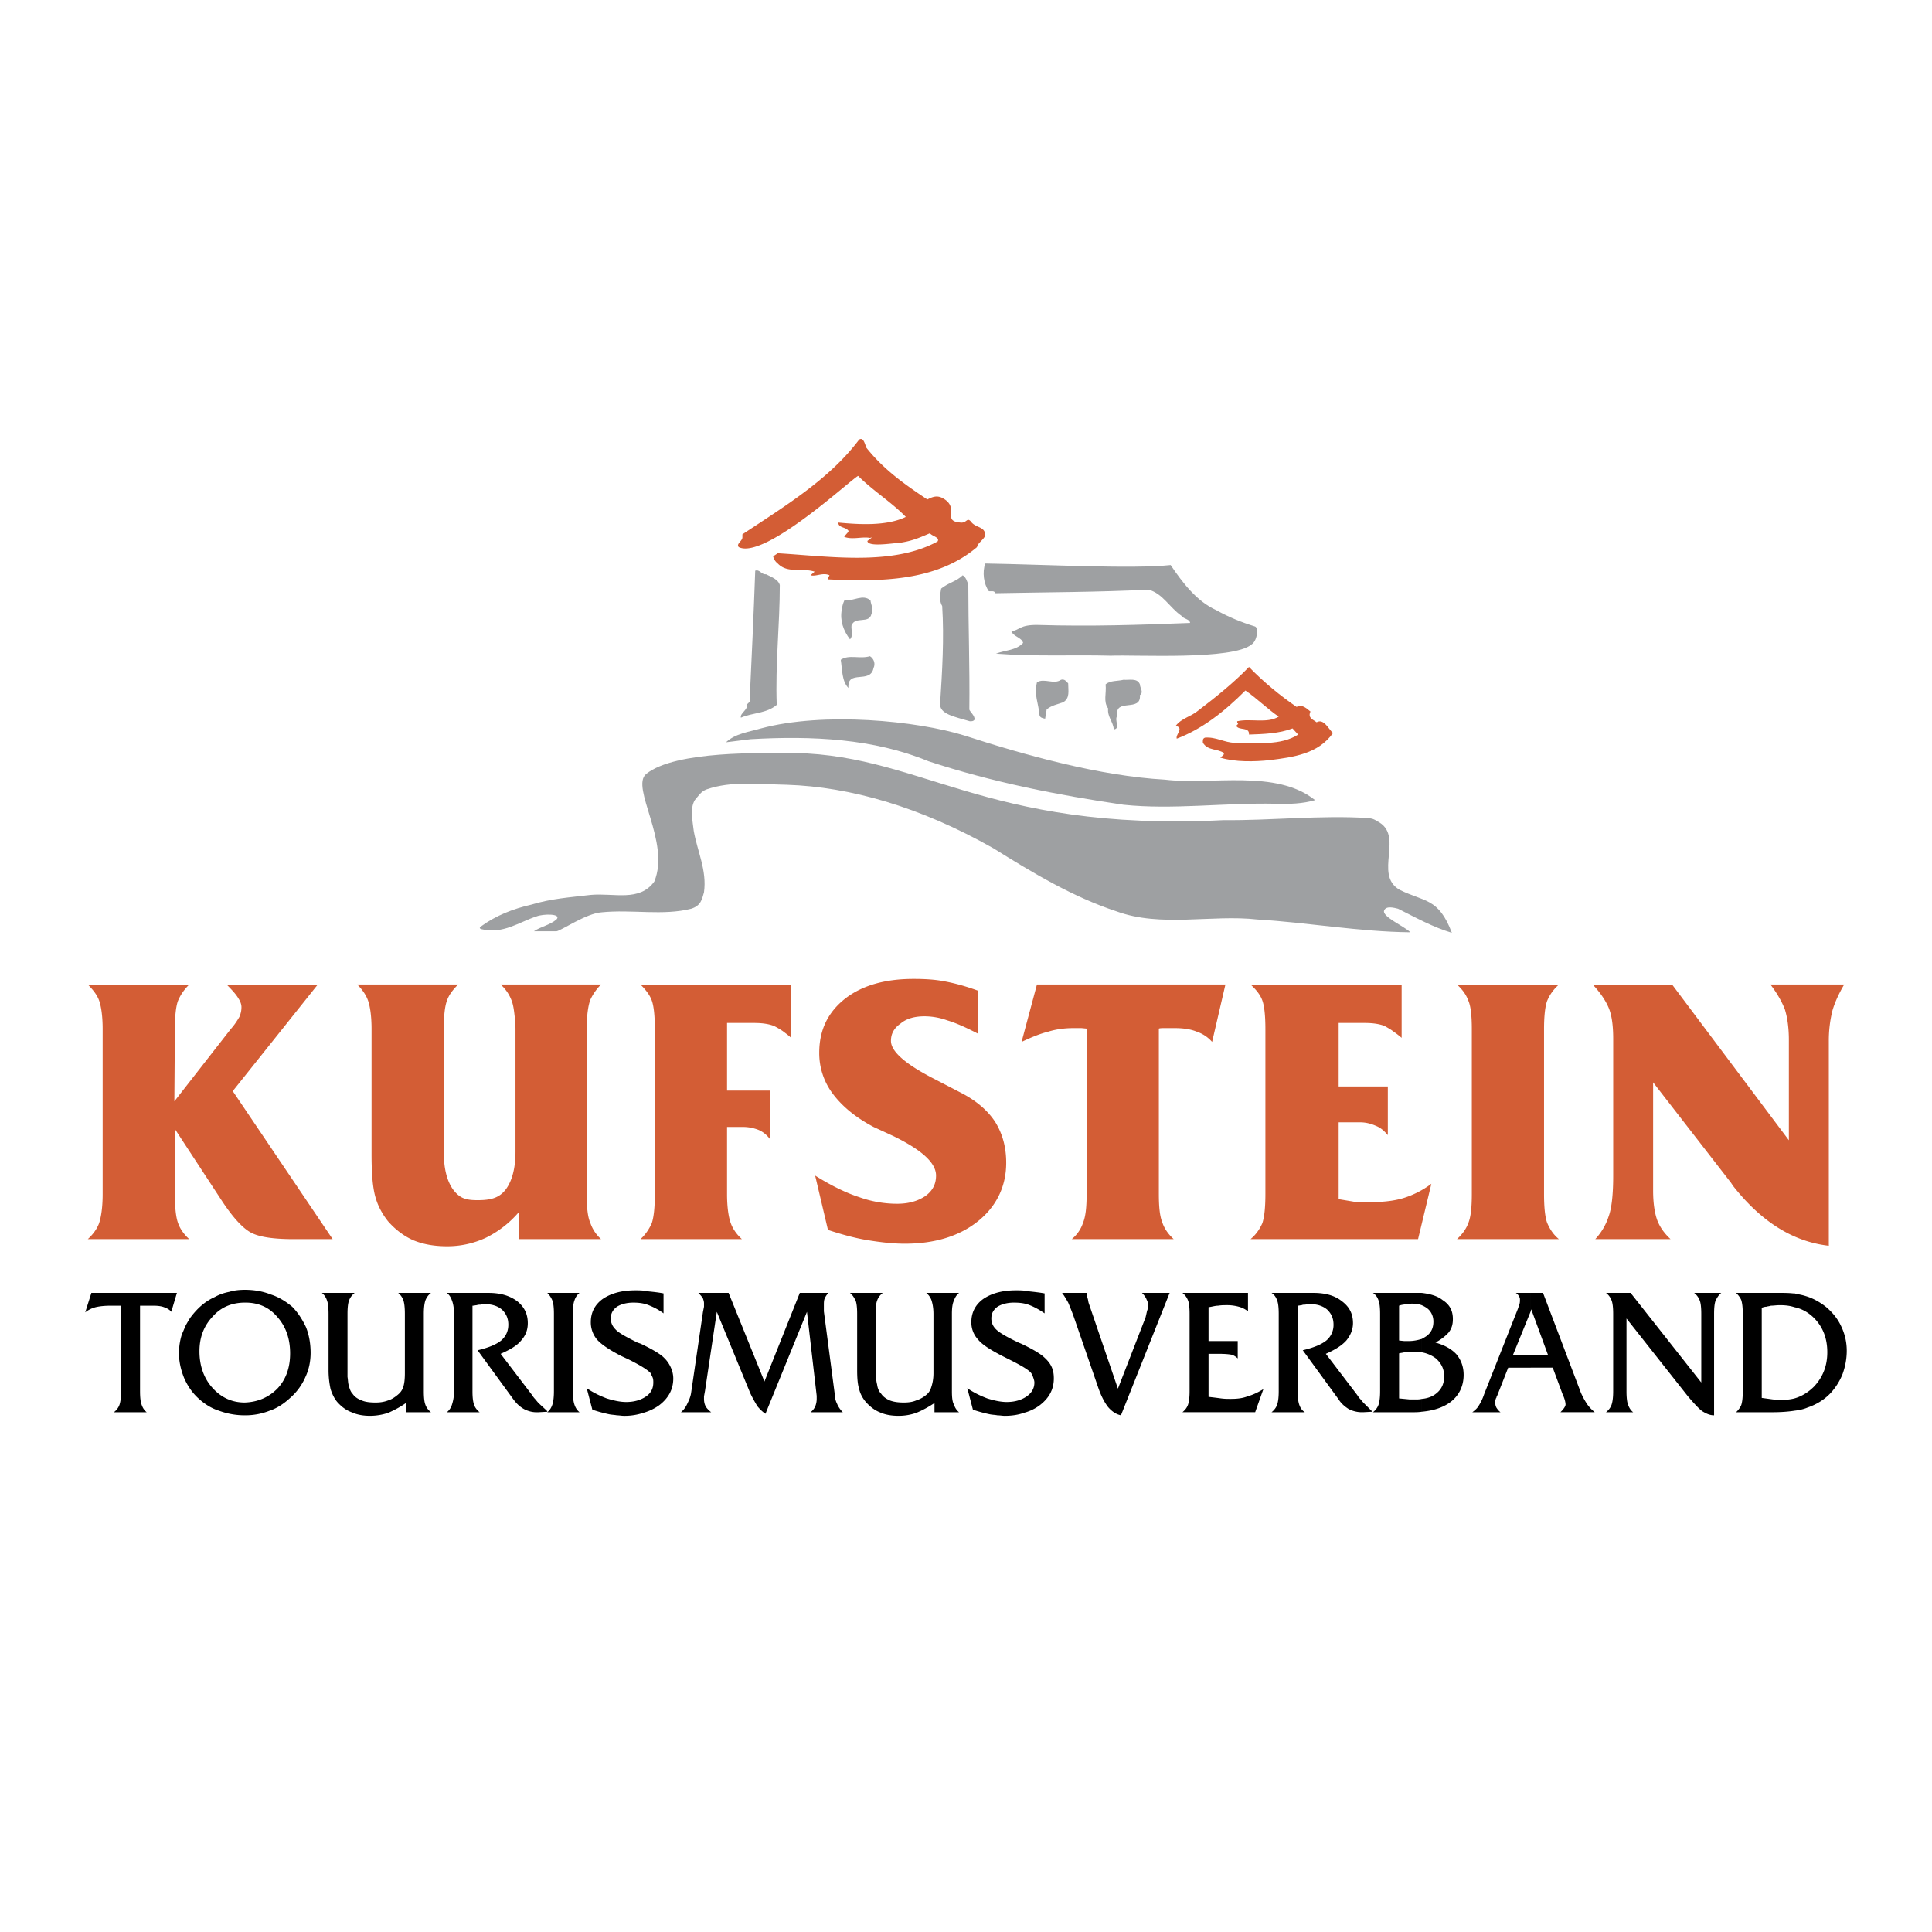 <svg xmlns="http://www.w3.org/2000/svg" width="2500" height="2500" viewBox="0 0 192.756 192.756"><g fill-rule="evenodd" clip-rule="evenodd"><path fill="#fff" d="M0 0h192.756v192.756H0V0z"/><path d="M159.16 123.627a5.978 5.978 0 0 0 1.328-2.248c.307-.818.461-2.199.461-4.09v-13.645c0-1.379-.154-2.402-.461-3.117s-.818-1.482-1.584-2.301h7.92l11.652 15.537v-10.016c0-1.227-.152-2.25-.408-3.068-.307-.766-.766-1.582-1.432-2.453h7.359c-.51.871-.92 1.738-1.174 2.607a12.47 12.47 0 0 0-.359 3.016v20.441c-3.576-.408-6.746-2.402-9.557-5.979l-.203-.307-7.77-10.018v10.783c0 1.277.154 2.248.41 2.965.256.664.664 1.277 1.328 1.891h-7.51v.002zM154.049 119.129c0 1.33.104 2.301.307 2.863.256.613.613 1.174 1.176 1.635h-10.17c.512-.461.92-1.021 1.125-1.584.256-.613.357-1.584.357-2.914v-16.455c0-1.328-.102-2.299-.357-2.861-.205-.562-.562-1.074-1.125-1.586h10.17c-.562.512-.92 1.023-1.176 1.637-.203.562-.307 1.533-.307 2.811v16.454zM124.766 123.627c.564-.461.922-1.021 1.176-1.584.205-.613.307-1.584.307-2.914v-16.455c0-1.328-.102-2.299-.307-2.861-.203-.562-.611-1.074-1.176-1.586h15.076v5.316a9.731 9.731 0 0 0-.867-.664c-.256-.205-.562-.357-.818-.512-.512-.205-1.176-.307-1.992-.307h-2.607v6.336h4.906v4.855c-.307-.357-.664-.715-1.176-.92-.461-.203-.971-.357-1.584-.357h-2.146v7.666l1.533.256 1.277.051c1.432 0 2.607-.102 3.629-.408a9.18 9.18 0 0 0 2.811-1.432l-1.328 5.52h-16.714zM115.619 119.129c0 1.33.102 2.25.357 2.863.205.613.613 1.174 1.125 1.635h-10.17a3.524 3.524 0 0 0 1.125-1.635c.254-.613.357-1.533.357-2.863v-16.506l-.512-.051h-.818c-.816 0-1.686.102-2.504.357-.818.203-1.686.562-2.656 1.021l1.533-5.725h18.805l-1.328 5.725a3.522 3.522 0 0 0-1.533-1.021c-.613-.256-1.379-.357-2.197-.357h-.92c-.307 0-.562 0-.664.051v16.506zM81.328 117.289c1.635 1.023 3.117 1.738 4.395 2.148a11.16 11.16 0 0 0 3.782.662c1.125 0 2.044-.254 2.811-.766.716-.512 1.074-1.176 1.074-2.045 0-1.277-1.432-2.555-4.242-3.934l-1.994-.92c-1.737-.92-3.066-1.994-4.037-3.271a6.724 6.724 0 0 1-1.38-4.139c0-2.197.817-3.986 2.555-5.367 1.686-1.328 3.985-1.992 6.848-1.992 1.073 0 2.146.051 3.168.256 1.073.203 2.146.51 3.27.92v4.291c-1.174-.611-2.197-1.072-3.065-1.328a6.773 6.773 0 0 0-2.249-.408c-.972 0-1.79.203-2.403.715-.664.461-.97 1.021-.97 1.738 0 1.072 1.482 2.35 4.395 3.832l2.76 1.432c1.43.766 2.555 1.736 3.27 2.861.717 1.176 1.074 2.504 1.074 4.037 0 2.352-.971 4.346-2.812 5.826-1.839 1.482-4.292 2.248-7.307 2.248-1.227 0-2.453-.152-3.73-.357-1.227-.203-2.555-.562-3.935-1.021l-1.278-5.418zM72.538 108.807h4.293v4.854c-.307-.408-.665-.715-1.124-.918a4.227 4.227 0 0 0-1.636-.307h-1.533v6.693c0 1.33.154 2.301.357 2.863.206.613.614 1.174 1.125 1.635H63.901c.512-.461.869-1.021 1.124-1.584.206-.613.308-1.584.308-2.914v-16.455c0-1.328-.102-2.299-.308-2.861-.204-.562-.612-1.074-1.124-1.586h15.025v5.316c-.255-.256-.562-.461-.817-.664a7.877 7.877 0 0 0-.869-.512c-.512-.205-1.175-.307-1.993-.307h-2.709v6.747zM44.277 114.939c0 1.635.306 2.861.919 3.73.664.869 1.227 1.072 2.453 1.072 1.278 0 2.147-.203 2.811-1.072.613-.818.97-2.096.97-3.73v-12.266c0-.512-.05-1.021-.101-1.432-.051-.459-.103-.816-.205-1.174a4.047 4.047 0 0 0-1.176-1.842h10.018a5.24 5.24 0 0 0-1.074 1.535c-.205.561-.358 1.533-.358 2.912v16.455c0 1.33.102 2.301.358 2.863a3.814 3.814 0 0 0 1.074 1.635h-8.229v-2.658a10.36 10.36 0 0 1-3.22 2.504 9.067 9.067 0 0 1-3.935.869c-1.277 0-2.401-.203-3.373-.613-.919-.408-1.789-1.072-2.504-1.891-.562-.715-1.022-1.533-1.277-2.504-.256-.971-.358-2.35-.358-4.191v-12.469c0-1.328-.153-2.299-.357-2.861s-.562-1.074-1.073-1.586h10.067c-.511.512-.92 1.023-1.125 1.637-.204.562-.306 1.533-.306 2.811v12.266h.001zM17.448 119.129c0 1.33.102 2.301.306 2.863.205.613.613 1.174 1.125 1.635H8.76c.511-.461.92-1.021 1.124-1.584.205-.613.358-1.584.358-2.914v-16.455c0-1.328-.153-2.299-.358-2.861-.204-.563-.613-1.075-1.124-1.586h10.119c-.512.512-.869 1.023-1.125 1.637-.204.562-.306 1.533-.306 2.811l-.052 7.205 5.622-7.205c.409-.461.664-.869.869-1.227.152-.357.204-.664.204-.971 0-.256-.102-.562-.306-.869-.205-.357-.562-.766-1.176-1.381h9.097l-8.483 10.631 9.965 14.77h-3.884c-1.993 0-3.373-.205-4.19-.613s-1.789-1.432-2.913-3.117l-4.752-7.256v6.487h-.001z" fill="#d35d35"/><path d="M179.039 140.746v-1.227c.717-.203 1.381-.613 1.941-1.174.869-.92 1.33-2.045 1.33-3.426 0-1.43-.461-2.555-1.33-3.424-.51-.51-1.174-.92-1.941-1.072v-1.381c.41.104.768.154 1.074.256.715.205 1.379.562 2.043 1.074.666.561 1.176 1.176 1.533 1.941a5.59 5.59 0 0 1 .562 2.453c0 .818-.154 1.584-.408 2.301a6.178 6.178 0 0 1-1.176 1.891c-.613.664-1.432 1.174-2.352 1.482-.356.154-.815.255-1.276.306zm0-11.703v1.381c-.459-.154-.92-.205-1.48-.205-.309 0-.615.051-.869.051-.154.053-.307.053-.461.104-.152 0-.307.051-.459.102v8.994l1.123.154.818.051c.459 0 .92-.051 1.328-.154v1.227c-.664.104-1.432.154-2.248.154h-3.578c.205-.205.408-.459.512-.717.102-.305.152-.766.152-1.379v-7.717c0-.613-.051-1.074-.152-1.379-.104-.256-.307-.512-.512-.717h4.141c.562 0 1.072 0 1.533.051l.152-.001zm-26.318 7.412v-1.229h1.738l-1.688-4.598-.051.203v-1.84h1.227l3.781 9.967c.205.459.41.816.613 1.123.205.307.461.562.768.818h-3.424l.051-.051c.307-.307.459-.562.459-.717 0-.152-.051-.459-.203-.816l-.053-.104-1.021-2.758h-2.197v.002zm19.009-7.463c-.254.205-.408.461-.561.768-.104.254-.154.715-.154 1.328v10.119c-.408 0-.766-.154-1.176-.408-.357-.256-.816-.768-1.43-1.482l-6.133-7.768v7.256c0 .613.051 1.074.152 1.328.104.309.256.562.512.768h-2.709c.256-.205.461-.459.562-.768.102-.307.154-.766.154-1.328v-7.717c0-.613-.053-1.074-.154-1.328a1.683 1.683 0 0 0-.562-.768h2.453l7.053 8.943v-6.848c0-.613-.051-1.074-.152-1.328a1.697 1.697 0 0 0-.562-.768h2.707v.001zm-19.009 0v1.84l-1.789 4.395h1.789v1.229h-2.248l-1.125 2.861c-.051.051-.051.102-.051.152-.051 0-.051.102-.104.205v.408c0 .102.053.256.104.359.102.152.205.305.408.459h-2.811c.205-.154.461-.357.613-.613.205-.307.408-.717.562-1.176l3.373-8.535.154-.459c.051-.154.051-.307.051-.408 0-.154 0-.256-.104-.359-.051-.152-.154-.254-.307-.357h1.485v-.001zm-10.885 11.858v-1.279c.613-.051 1.125-.254 1.482-.562.51-.408.766-.969.766-1.686 0-.715-.256-1.277-.818-1.787a3.28 3.28 0 0 0-1.43-.615v-1.328c.203-.102.357-.205.512-.307.459-.357.664-.818.664-1.432 0-.51-.205-.971-.562-1.277a2.515 2.515 0 0 0-.613-.357v-1.227c.869.104 1.584.307 2.094.717.717.459 1.023 1.072 1.023 1.891 0 .51-.102.92-.41 1.328-.305.357-.766.715-1.328 1.021.92.256 1.637.666 2.096 1.176.459.562.715 1.227.715 2.045 0 1.123-.459 2.096-1.379 2.76-.718.51-1.636.815-2.812.919zm0-11.858v1.227c-.256-.102-.613-.152-.973-.152-.152 0-.357.051-.561.051-.256.051-.461.051-.715.152v3.475l.51.053h.459c.512 0 .922-.102 1.279-.205v1.328c-.205-.051-.461-.051-.715-.051-.205 0-.41 0-.666.051h-.357c-.152.053-.307.053-.51.104v4.496l1.072.104h.51c.258 0 .461 0 .666-.053v1.279c-.307.051-.666.051-1.023.051h-3.832c.256-.205.461-.459.562-.768.102-.307.152-.766.152-1.328v-7.717c0-.613-.051-1.074-.152-1.328-.102-.307-.256-.562-.562-.768h4.088l.768-.001zM54.601 140.9c.255-.205.409-.459.511-.768.102-.307.153-.766.153-1.328v-7.717c0-.613-.051-1.074-.153-1.328a2.24 2.24 0 0 0-.511-.768h3.219a1.575 1.575 0 0 0-.51.768c-.103.254-.154.715-.154 1.328v7.717c0 .613.051 1.021.154 1.328.102.309.255.562.51.768h-3.219zm0-.05v-.051.051zm4.497-.205l-.562-2.146c.665.461 1.329.768 1.993 1.021.665.205 1.329.359 1.942.359.818 0 1.482-.205 1.994-.562.51-.357.715-.818.715-1.381 0-.152 0-.307-.052-.459-.051-.154-.153-.307-.204-.461-.256-.307-.971-.766-2.198-1.379l-.767-.359c-1.175-.611-1.941-1.123-2.401-1.635a2.668 2.668 0 0 1-.613-1.736c0-.973.409-1.738 1.175-2.301.818-.562 1.891-.869 3.271-.869.357 0 .817 0 1.277.104.512.051 1.022.102 1.533.203v1.994c-.46-.357-.97-.613-1.481-.818-.512-.205-1.022-.256-1.533-.256-.665 0-1.228.154-1.636.41-.409.307-.613.664-.613 1.176 0 .408.154.766.46 1.072.306.357 1.073.766 2.197 1.328l.306.104c.971.459 1.688.867 2.146 1.225.358.309.614.615.817 1.023.205.408.308.816.308 1.227 0 1.072-.46 1.941-1.38 2.656a5.013 5.013 0 0 1-1.584.768 5.93 5.93 0 0 1-1.941.307c-.256 0-.46-.051-.716-.051-.256-.051-.511-.051-.767-.104a14.149 14.149 0 0 1-1.686-.46zm8.84.255c.307-.256.511-.562.665-.92.153-.307.307-.664.358-1.074l1.175-8.023.102-.51v-.359c0-.152-.051-.305-.102-.459-.05-.102-.205-.307-.459-.562h3.015l3.577 8.842 3.527-8.842h2.861a1.863 1.863 0 0 0-.357.512c-.102.205-.102.459-.102.715v.614l1.074 8.176c0 .41.101.768.255 1.074.103.256.306.562.562.818h-3.22a1.6 1.6 0 0 0 .46-.562c.102-.256.153-.512.153-.768v-.305l-.971-8.383-4.14 10.17c-.306-.203-.562-.459-.818-.766-.204-.357-.459-.768-.715-1.328l-3.321-8.076-1.176 7.871-.103.562v.254c0 .256.051.512.154.717.103.203.307.408.562.613h-3.016v-.001zm25.297 0v-.92c-.613.408-1.175.715-1.788.971a5.252 5.252 0 0 1-1.789.307c-.716 0-1.33-.102-1.891-.357-.511-.205-.972-.562-1.381-1.021-.306-.359-.562-.818-.664-1.279-.153-.459-.204-1.123-.204-1.891v-5.621c0-.613-.052-1.074-.154-1.328-.153-.307-.306-.562-.562-.768h3.271c-.255.205-.46.461-.562.768-.102.254-.153.715-.153 1.328v5.213c0 .459 0 .816.051 1.072 0 .307.051.562.102.768.051.408.205.715.409.92.206.307.511.51.869.664.409.154.869.205 1.379.205.46 0 .869-.051 1.227-.205a2.883 2.883 0 0 0 1.021-.562c.256-.203.409-.459.512-.816.103-.307.204-.768.204-1.33v-5.928c0-.613-.102-1.074-.204-1.379a1.705 1.705 0 0 0-.512-.717h3.271c-.256.205-.408.461-.511.768-.154.307-.204.766-.204 1.328v7.717c0 .613.05 1.074.204 1.328.103.309.255.562.511.768h-2.452v-.003zm3.833-.255l-.562-2.146c.664.461 1.328.768 1.992 1.021.664.205 1.33.359 1.943.359.816 0 1.482-.205 1.994-.562.51-.357.766-.818.766-1.381 0-.152-.051-.307-.102-.459-.053-.154-.104-.307-.205-.461-.205-.307-.971-.766-2.199-1.379l-.715-.359c-1.176-.611-1.992-1.123-2.402-1.635a2.472 2.472 0 0 1-.665-1.736c0-.973.409-1.738 1.176-2.301.818-.562 1.891-.869 3.271-.869.408 0 .816 0 1.328.104.461.051.971.102 1.533.203v1.994c-.512-.357-.971-.613-1.482-.818s-1.021-.256-1.584-.256c-.664 0-1.227.154-1.635.41-.408.307-.613.664-.613 1.176 0 .408.152.766.459 1.072.359.357 1.074.766 2.25 1.328l.254.104c.973.459 1.688.867 2.146 1.225.359.309.666.615.869 1.023.205.408.256.816.256 1.227 0 1.072-.459 1.941-1.381 2.656a4.52 4.52 0 0 1-1.584.768c-.561.205-1.227.307-1.941.307-.203 0-.459-.051-.715-.051-.256-.051-.512-.051-.768-.104a14.385 14.385 0 0 1-1.684-.46zm14.77.562c-.512-.104-.92-.408-1.279-.818-.357-.459-.715-1.123-1.021-2.043l-2.402-6.951a27.712 27.712 0 0 0-.562-1.432c-.203-.357-.408-.715-.613-.971h2.506v.205c0 .102 0 .205.051.357.051.154.051.307.102.459l2.914 8.535 2.758-7.104c.053-.203.104-.459.154-.664.104-.256.104-.459.104-.613s-.053-.307-.154-.512c-.051-.152-.205-.408-.461-.664h2.762l-4.859 12.216zm6.131-.307c.256-.205.461-.459.564-.768.102-.307.152-.766.152-1.328v-7.717c0-.613-.051-1.074-.152-1.328a1.702 1.702 0 0 0-.564-.768h6.543v1.84a2.608 2.608 0 0 0-.922-.459 4.393 4.393 0 0 0-1.225-.154c-.256 0-.512 0-.818.051-.307 0-.613.104-.971.154v3.373h2.912v1.738a1.497 1.497 0 0 0-.561-.359c-.205-.051-.666-.102-1.279-.102h-1.072v4.293c.459.051.869.102 1.227.152s.664.051.971.051c.613 0 1.176-.051 1.688-.254.561-.154 1.072-.41 1.584-.717l-.818 2.301h-7.259v.001zm11.5-2.095c0 .613.051 1.021.152 1.328.104.309.256.562.562.768h-3.32c.254-.205.459-.459.561-.768.104-.307.154-.766.154-1.328v-7.717c0-.613-.051-1.074-.154-1.328-.102-.307-.256-.562-.561-.768h4.139c1.225 0 2.146.256 2.861.818.768.562 1.125 1.277 1.125 2.197 0 .664-.256 1.227-.664 1.736-.461.512-1.125.922-2.045 1.33l3.117 4.088c.102.154.205.307.307.408.102.104.205.256.357.41l.869.869-.92.051h-.152c-.41 0-.869-.102-1.279-.307-.408-.256-.766-.562-1.021-.971l-3.578-4.906c1.074-.256 1.84-.562 2.352-.973a2.01 2.01 0 0 0 .715-1.582c0-.613-.203-1.074-.613-1.482-.408-.357-.971-.562-1.686-.562h-.256c-.104 0-.205.051-.307.051s-.205 0-.307.051c-.102 0-.256.051-.408.051v8.536zm-74.868-9.813h-.051.051zm0 11.807c-.307-.309-.614-.562-.87-.818-.152-.154-.255-.307-.357-.41a2.847 2.847 0 0 1-.307-.408l-3.118-4.088c.92-.408 1.636-.818 2.045-1.33.46-.51.664-1.072.664-1.736 0-.92-.358-1.635-1.073-2.197-.767-.562-1.687-.818-2.862-.818h-4.14c.256.205.409.461.511.768.103.254.206.715.206 1.328v7.717c0 .562-.103 1.021-.206 1.328a1.566 1.566 0 0 1-.511.768h3.271c-.255-.205-.46-.459-.562-.768-.102-.307-.153-.715-.153-1.328v-8.535c.153 0 .307-.051.409-.051.152-.051.255-.051.306-.051.153 0 .255-.051.307-.051h.255c.716 0 1.278.205 1.687.562.409.408.613.869.613 1.482 0 .664-.255 1.174-.716 1.582-.511.41-1.277.717-2.351.973l3.578 4.906c.306.408.613.715 1.073.971.409.205.818.307 1.227.307h.153l.92-.051v-.052h.001zm0 .101h-.051.051zm-30.153.307v-1.277c1.278-.051 2.352-.512 3.22-1.381.868-.92 1.277-2.094 1.277-3.525s-.409-2.658-1.277-3.629c-.817-.971-1.891-1.432-3.169-1.432h-.051v-1.277c.921 0 1.79.154 2.556.461.817.256 1.532.715 2.146 1.227.561.561 1.021 1.277 1.379 2.043.307.768.46 1.637.46 2.557 0 .816-.154 1.635-.511 2.4a5.866 5.866 0 0 1-1.585 2.146c-.561.512-1.226.971-1.992 1.227a6.549 6.549 0 0 1-2.453.46zm16.048-.307v-.92c-.562.408-1.176.715-1.738.971a5.772 5.772 0 0 1-1.839.307c-.665 0-1.278-.102-1.84-.357-.562-.205-1.022-.562-1.431-1.021-.307-.359-.512-.818-.665-1.279a8.865 8.865 0 0 1-.204-1.891v-5.621c0-.613-.052-1.074-.153-1.328a1.582 1.582 0 0 0-.511-.768h3.27c-.255.205-.46.461-.562.768-.102.254-.153.715-.153 1.328v6.285c.051.307.051.562.102.768.102.408.204.715.409.92.204.307.511.51.919.664.358.154.818.205 1.38.205.409 0 .817-.051 1.226-.205.358-.102.665-.307.972-.562.255-.203.459-.459.562-.816.103-.307.154-.768.154-1.33v-5.928c0-.613-.051-1.074-.154-1.379a1.693 1.693 0 0 0-.511-.717H43a1.68 1.68 0 0 0-.563.768c-.102.307-.152.766-.152 1.328v7.717c0 .613.051 1.074.152 1.328.103.309.307.562.563.768h-2.504v-.003zm-26.524-2.095c0 .613.051 1.074.154 1.328.102.309.255.562.51.768h-3.27c.255-.205.46-.459.562-.768.102-.307.153-.766.153-1.328v-8.535h-.971c-.665 0-1.176.053-1.585.154a2.768 2.768 0 0 0-1.022.51l.614-1.941h8.534l-.562 1.891c-.154-.203-.409-.357-.715-.459-.256-.102-.614-.154-1.073-.154h-1.329v8.534zm10.476-10.119v1.277c-1.328 0-2.402.461-3.219 1.381-.869.92-1.329 2.043-1.329 3.475 0 1.482.46 2.709 1.278 3.629.868.971 1.942 1.482 3.219 1.482h.051v1.277a7.357 7.357 0 0 1-2.606-.461c-.818-.256-1.482-.715-2.044-1.227-.614-.561-1.073-1.227-1.432-2.043-.306-.768-.51-1.584-.51-2.453 0-.664.102-1.328.306-1.941.153-.307.255-.615.409-.92.153-.256.307-.562.511-.818.665-.869 1.431-1.533 2.35-1.941.46-.256.921-.41 1.432-.512.511-.155 1.023-.205 1.584-.205z"/><path d="M86.438 44.67c1.789 2.249 3.936 3.73 6.082 5.161.511-.255.971-.459 1.584-.102 1.686.971-.154 2.249 1.686 2.402.665.102.665-.562 1.074-.102.458.664 1.431.46 1.431 1.38-.104.408-.766.766-.818 1.175-3.986 3.373-9.454 3.475-14.821 3.219-.152-.103.052-.255.103-.408-.665-.308-1.329.153-1.891 0l.409-.359c-1.227-.408-2.709.206-3.68-.817a1.243 1.243 0 0 1-.46-.715l.46-.307c5.162.307 11.447 1.278 15.944-1.176.256-.408-.51-.51-.766-.817-.868.358-1.584.716-2.811.92-1.124.103-3.373.46-3.424-.153l.46-.357-.205.051c-.767-.152-1.737.205-2.555-.102v-.05l.409-.46v-.103c-.307-.409-.972-.255-1.022-.817 2.146.205 4.855.358 6.746-.562-1.38-1.431-3.271-2.606-4.753-4.088-.511.153-9.301 8.381-11.908 7.104-.306-.306.358-.614.358-.971v-.307c4.396-2.913 8.688-5.519 11.652-9.454.409-.258.563.406.716.815z" fill="#d35d35"/><path d="M116.795 56.374c1.174 1.737 2.605 3.628 4.547 4.497 1.279.715 2.557 1.227 3.885 1.636.408.204.152 1.482-.357 1.788-1.84 1.584-11.498 1.021-14.055 1.124-3.781-.103-7.512.103-11.447-.204.92-.358 1.994-.307 2.709-1.073-.152-.562-.971-.613-1.176-1.175.818-.051.768-.665 2.709-.614 5.162.154 9.965 0 15.127-.203-.051-.409-.613-.358-.869-.716-1.227-.869-1.84-2.197-3.271-2.606-5.008.255-10.17.255-15.279.357-.154-.307-.408-.153-.664-.205-.512-.715-.664-1.891-.357-2.759 6.08.101 14.715.561 18.498.153zM76.422 57.293c.511.255 1.226.511 1.379 1.073 0 3.935-.459 7.972-.306 11.958-1.022.87-2.402.767-3.578 1.278-.102-.459.715-.767.614-1.329l.255-.255c.206-4.395.409-8.739.563-13.083.46-.153.612.409 1.073.358zM96.608 58.367c0 4.037.154 8.228.103 12.418 0 .153.612.664.51 1.021-.102.154-.255.154-.459.154-1.533-.46-3.067-.716-2.964-1.789.204-3.168.409-6.49.204-9.71-.307-.459-.204-1.226-.103-1.737.665-.562 1.533-.715 2.147-1.328.307.153.46.613.562.971zM86.847 59.9c.051.459.357.919.103 1.328-.205 1.073-1.636.205-1.994 1.175-.051.46.205 1.022-.153 1.38-.665-.869-1.022-1.891-.817-2.964.05-.358.102-.562.255-.919.92.102 1.84-.665 2.606 0zM86.796 65.47c.409.255.562.767.357 1.176-.306 1.635-2.657.102-2.503 1.993-.664-.665-.614-1.84-.767-2.811.818-.562 1.891-.052 2.913-.358z" fill="#9ea0a2"/><path d="M129.365 70.529c.562-.307.973.153 1.381.459-.307.665.307.818.613 1.073.715-.408 1.176.665 1.635 1.073-1.482 2.096-3.936 2.402-6.338 2.708-1.48.154-3.424.205-4.904-.255.051-.103.408-.205.357-.46-.664-.459-1.584-.204-2.096-1.022 0-.204-.051-.409.203-.511 1.074-.102 1.994.511 2.965.511 2.197 0 4.6.307 6.338-.818l-.051-.051-.512-.562c-1.328.51-2.861.562-4.344.612.051-.817-.971-.357-1.277-.868l.205-.205c-.104-.051-.104-.154-.104-.255 1.328-.307 2.965.255 4.141-.46-1.125-.767-2.199-1.84-3.322-2.606-2.096 2.095-4.293 3.833-6.848 4.804-.154-.409.766-1.073-.104-1.277.562-.767 1.533-.92 2.25-1.533 1.736-1.329 3.475-2.708 5.059-4.344 1.484 1.535 3.118 2.863 4.753 3.987z" fill="#d35d35"/><path d="M106.572 68.179c0 .715.205 1.481-.51 1.891-.562.204-1.176.307-1.637.715l-.152.919c-.256-.05-.512-.102-.562-.357-.102-1.227-.561-1.993-.254-3.27.715-.46 1.686.255 2.4-.256.358-.102.512.153.715.358zM113.729 68.281c0 .358.408.767 0 1.073.152 1.737-2.555.256-2.25 2.044-.357.46.359 1.278-.357 1.38-.051-.767-.664-1.277-.562-2.095-.51-.715-.152-1.482-.254-2.402.459-.409 1.174-.307 1.789-.46.559.051 1.378-.205 1.634.46zM96.25 73.391c5.978 1.942 13.492 4.037 19.982 4.395 4.6.562 11.09-1.073 14.973 2.044-1.227.358-2.555.409-3.984.358-5.111-.103-10.223.613-15.127.103-6.594-.971-13.084-2.249-19.472-4.344-5.417-2.249-11.601-2.555-17.733-2.197l-2.453.306c.919-.869 2.248-1.021 3.475-1.379 6.286-1.688 15.587-.767 20.339.714z" fill="#9ea0a2"/><path d="M122.109 81.824c4.701.05 9.658-.512 14.412-.205.408.052.561.102.867.307 2.811 1.38-.408 5.315 2.25 6.849 2.451 1.226 3.883.767 5.213 4.292-1.891-.562-3.629-1.533-5.367-2.402-.408-.103-1.176-.307-1.379.153-.307.613 1.992 1.584 2.605 2.197-5.109-.051-10.17-.971-15.279-1.277-4.549-.511-9.607.818-14.055-.818-4.344-1.431-8.33-3.832-12.264-6.285-7.309-4.14-14.311-6.133-20.597-6.337-2.759-.051-5.519-.409-8.022.46-.563.204-.818.665-1.176 1.073-.511.87-.205 2.095-.103 3.066.358 2.044 1.329 3.935 1.022 6.132-.204.716-.307 1.329-1.277 1.636-2.811.715-5.928.051-8.943.358-1.534.102-4.038 1.839-4.498 1.891h-2.249c.665-.461 1.584-.614 2.249-1.176.562-.614-1.38-.562-1.993-.307-1.738.562-3.322 1.788-5.469 1.277-.254-.051-.204-.204-.102-.256 1.533-1.124 3.271-1.788 5.059-2.197 2.045-.613 3.782-.715 5.929-.971 2.35-.205 4.855.715 6.337-1.329 1.635-3.935-2.402-9.403-.817-10.731 2.964-2.402 12.009-2.044 13.593-2.096 13.647-.254 19.728 7.921 44.054 6.696z" fill="#9ea0a2"/></g></svg>